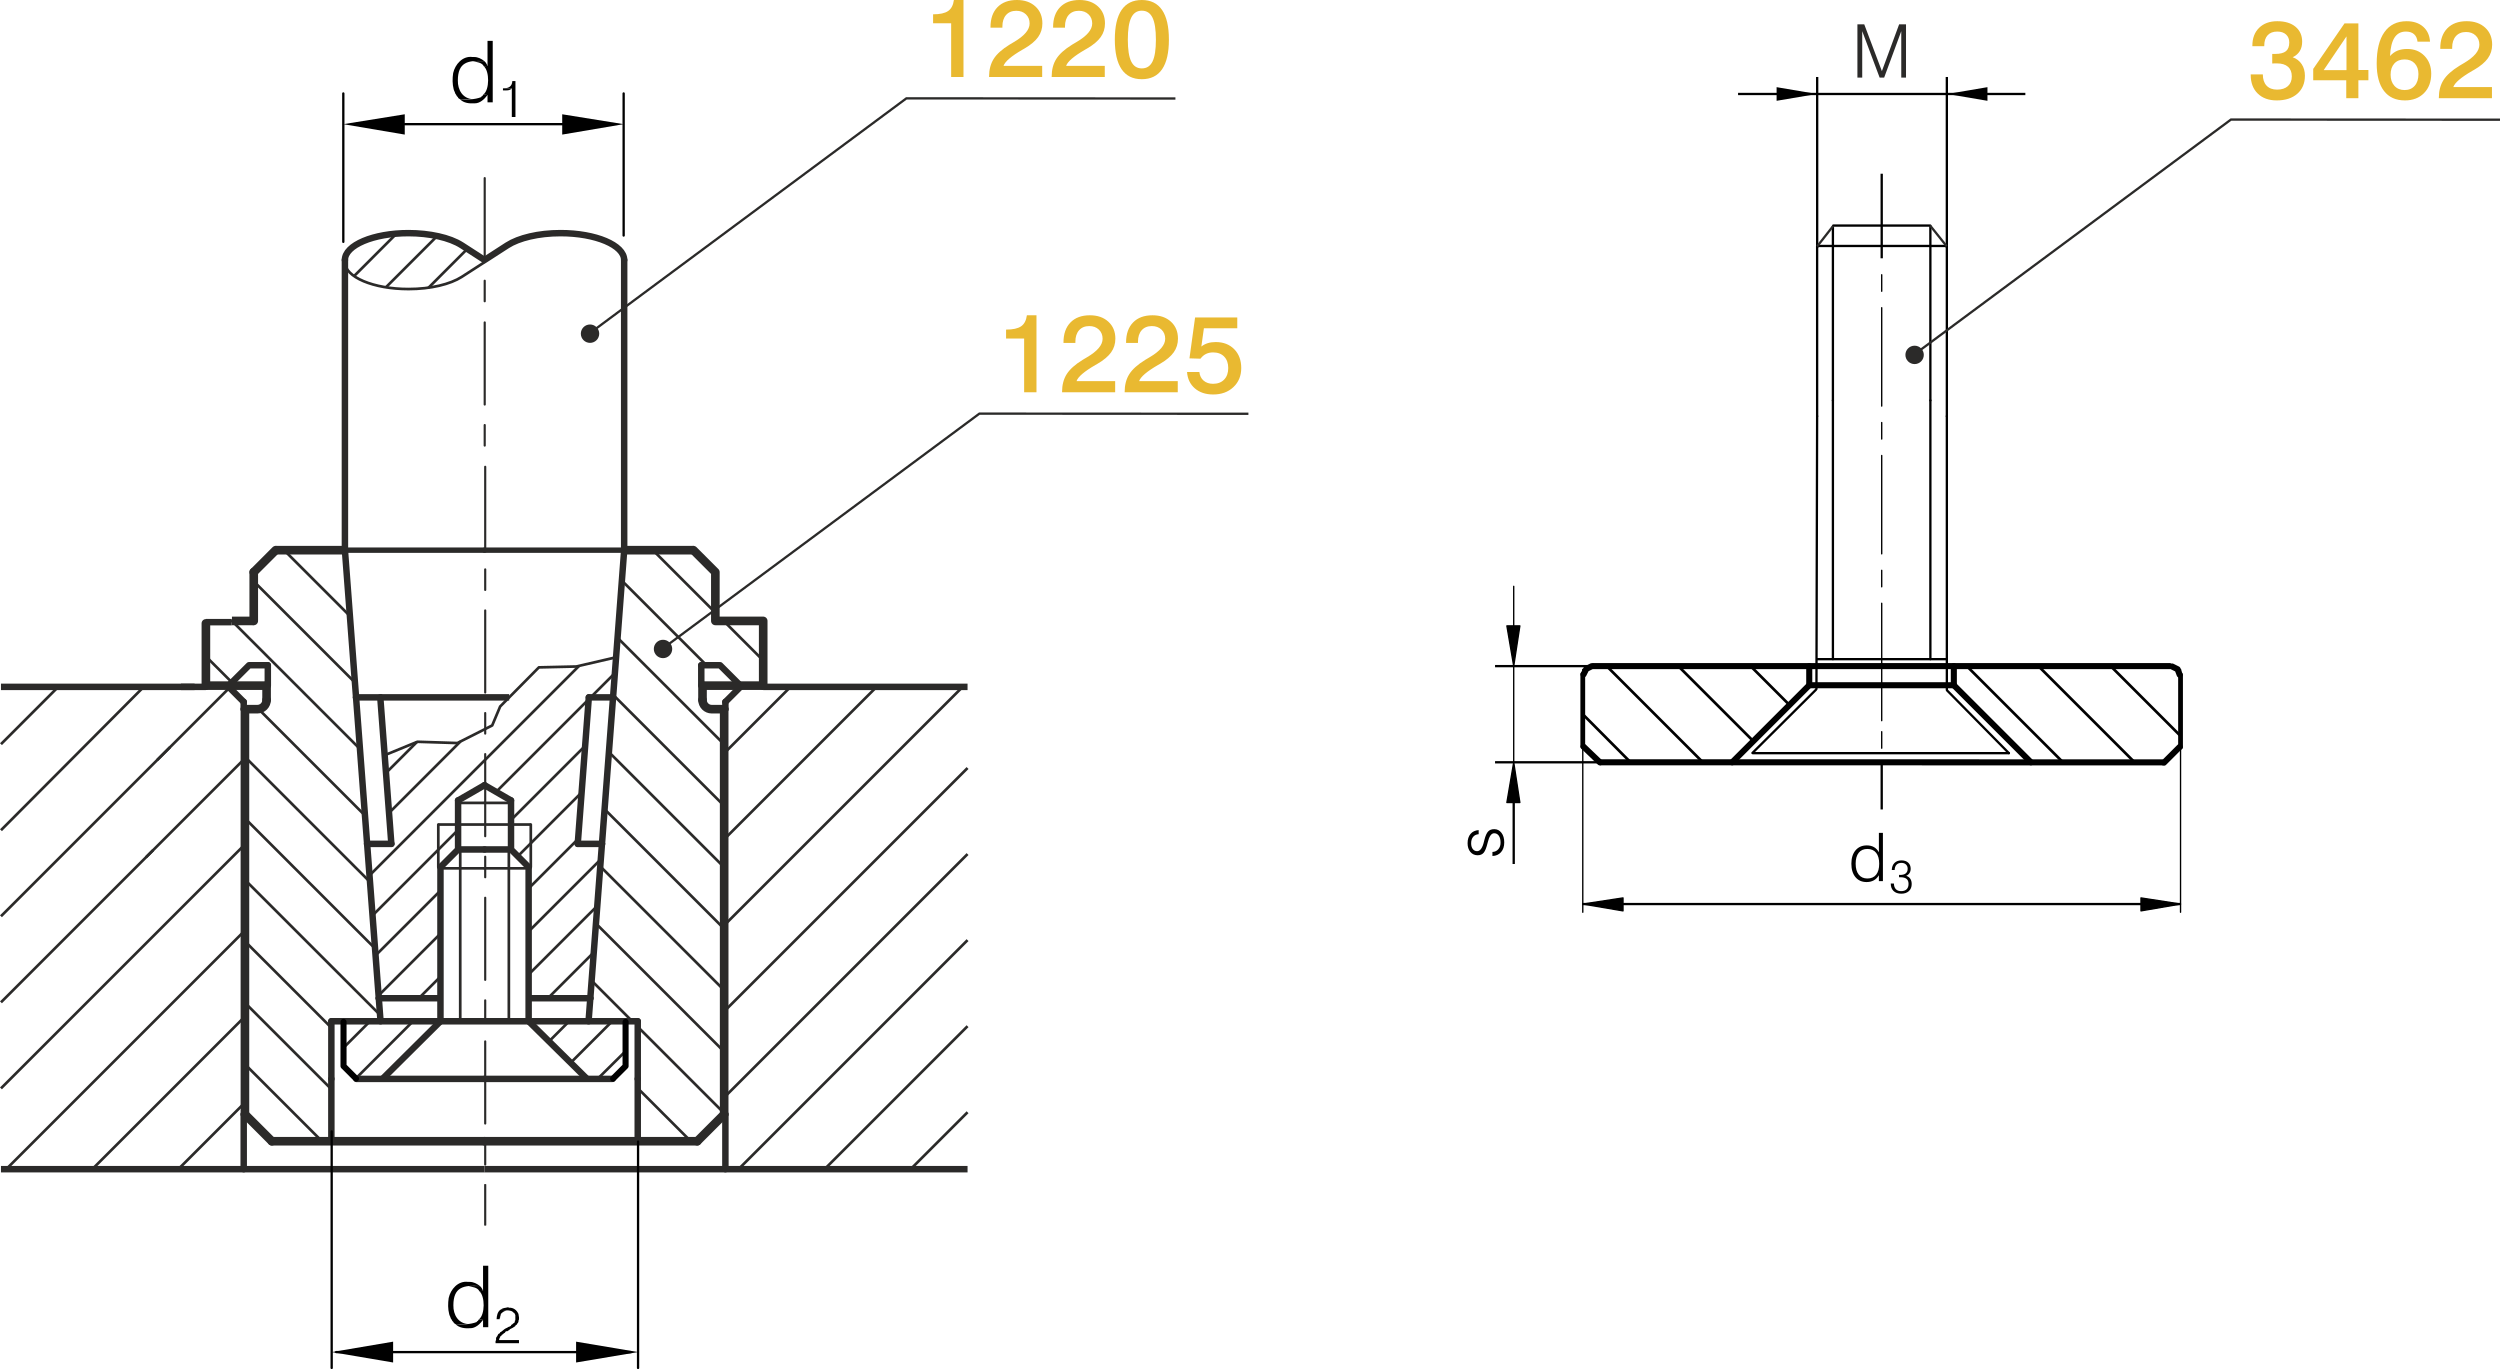 <?xml version="1.0" encoding="UTF-8"?>
<!DOCTYPE svg PUBLIC "-//W3C//DTD SVG 1.1//EN" "http://www.w3.org/Graphics/SVG/1.1/DTD/svg11.dtd">
<!-- Creator: CorelDRAW 2018 (64-Bit) -->
<svg xmlns="http://www.w3.org/2000/svg" xml:space="preserve" width="365.199mm" height="200mm" version="1.1" style="shape-rendering:geometricPrecision; text-rendering:geometricPrecision; image-rendering:optimizeQuality; fill-rule:evenodd; clip-rule:evenodd"
viewBox="0 0 23758.11 13011.06"
 xmlns:xlink="http://www.w3.org/1999/xlink">
 <defs>
  <style type="text/css">
   <![CDATA[
    .str2 {stroke:#2B2A29;stroke-width:81.99;stroke-miterlimit:22.926}
    .str4 {stroke:#2B2A29;stroke-width:61.52;stroke-miterlimit:22.926}
    .str6 {stroke:#2B2A29;stroke-width:25.66;stroke-miterlimit:22.926}
    .str7 {stroke:#2B2A29;stroke-width:22;stroke-miterlimit:22.926}
    .str12 {stroke:black;stroke-width:22;stroke-miterlimit:22.926}
    .str3 {stroke:#2B2A29;stroke-width:81.99;stroke-linecap:round;stroke-miterlimit:22.926}
    .str0 {stroke:#2B2A29;stroke-width:61.52;stroke-linecap:round;stroke-miterlimit:22.926}
    .str5 {stroke:#2B2A29;stroke-width:25.66;stroke-linecap:round;stroke-miterlimit:22.926}
    .str1 {stroke:#2B2A29;stroke-width:51.21;stroke-linecap:round;stroke-miterlimit:22.926}
    .str9 {stroke:black;stroke-width:57.74;stroke-linecap:round;stroke-linejoin:round;stroke-miterlimit:22.926}
    .str8 {stroke:black;stroke-width:21.94;stroke-linecap:round;stroke-linejoin:round;stroke-miterlimit:22.926}
    .str22 {stroke:black;stroke-width:22;stroke-linecap:round;stroke-linejoin:round;stroke-miterlimit:22.926}
    .str19 {stroke:black;stroke-width:45.35;stroke-linecap:round;stroke-linejoin:round;stroke-miterlimit:22.926}
    .str20 {stroke:black;stroke-width:45.35;stroke-linecap:round;stroke-linejoin:round;stroke-miterlimit:22.926}
    .str11 {stroke:black;stroke-width:25.92;stroke-linecap:round;stroke-linejoin:round;stroke-miterlimit:22.926}
    .str13 {stroke:black;stroke-width:12.96;stroke-linecap:round;stroke-linejoin:round;stroke-miterlimit:22.926}
    .str21 {stroke:black;stroke-width:12.96;stroke-linecap:round;stroke-linejoin:round;stroke-miterlimit:22.926}
    .str14 {stroke:black;stroke-width:12.96;stroke-linecap:round;stroke-linejoin:round;stroke-miterlimit:22.926}
    .str16 {stroke:black;stroke-width:12.96;stroke-linecap:round;stroke-linejoin:round;stroke-miterlimit:22.926}
    .str17 {stroke:black;stroke-width:12.96;stroke-linecap:round;stroke-linejoin:round;stroke-miterlimit:22.926}
    .str18 {stroke:black;stroke-width:12.96;stroke-linecap:round;stroke-linejoin:round;stroke-miterlimit:22.926}
    .str15 {stroke:black;stroke-width:12.96;stroke-linecap:round;stroke-linejoin:round;stroke-miterlimit:22.926}
    .str10 {stroke:black;stroke-width:57.74;stroke-linecap:round;stroke-linejoin:round;stroke-miterlimit:22.926}
    .fil2 {fill:none}
    .fil0 {fill:none;fill-rule:nonzero}
    .fil3 {fill:#2B2A29}
    .fil4 {fill:black}
    .fil6 {fill:#2B2A29;fill-rule:nonzero}
    .fil1 {fill:#E9B931;fill-rule:nonzero}
    .fil5 {fill:black;fill-rule:nonzero}
   ]]>
  </style>
 </defs>
 <g id="Layer_x0020_1">
  <line class="fil0 str0" x1="3277.85" y1="5228.58" x2="3277.85" y2= "2471" />
  <line class="fil0 str1" x1="4604.76" y1="5228.58" x2="5931.76" y2= "5228.58" />
  <line class="fil0 str2" x1="3277.85" y1="5228.58" x2="2619.79" y2= "5228.58" />
  <line class="fil0 str0" x1="3148.98" y1="10252.88" x2="3148.98" y2= "9705.39" />
  <line class="fil0 str0" x1="4604.76" y1="10252.88" x2="3386.97" y2= "10252.88" />
  <line class="fil0 str0" x1="3148.98" y1="10252.88" x2="3148.98" y2= "10845.35" />
  <line class="fil0 str3" x1="2583.44" y1="10845.35" x2="4604.76" y2= "10845.35" />
  <line class="fil0 str4" x1="9.09" y1="11111" x2="4604.76" y2= "11111" />
  <line class="fil0 str3" x1="2583.44" y1="10845.35" x2="2327.58" y2= "10589.63" />
  <line class="fil0 str2" x1="2172.93" y1="6515.74" x2="2533.47" y2= "6515.74" />
  <line class="fil0 str3" x1="2411.39" y1="5437.09" x2="2411.39" y2= "5900.78" />
  <line class="fil0 str3" x1="2411.39" y1="5437.09" x2="2619.79" y2= "5228.58" />
  <line class="fil0 str5" x1="4835.79" y1="8072.67" x2="4835.79" y2= "9705.39" />
  <line class="fil0 str5" x1="5023.78" y1="8251.92" x2="4604.76" y2= "8251.92" />
  <line class="fil0 str5" x1="5044.25" y1="8240.2" x2="5044.25" y2= "7835.72" />
  <path class="fil0 str0" d="M4856.26 8072.67l0 -465.76m0 465.76l-251.5 0m419.03 167.52l-167.52 -167.52"/>
  <line class="fil0 str5" x1="4856.26" y1="7630.2" x2="4604.76" y2= "7630.2" />
  <line class="fil0 str0" x1="4856.26" y1="7606.85" x2="4604.76" y2= "7461.61" />
  <line class="fil0 str0" x1="5595.73" y1="6627.23" x2="5826.01" y2= "6627.23" />
  <line class="fil0 str0" x1="5490.36" y1="8019.5" x2="5720.7" y2= "8019.5" />
  <line class="fil0 str0" x1="5595.73" y1="6627.23" x2="5490.36" y2= "8019.5" />
  <polyline class="fil0 str0" points="5931.76,5228.58 5826.01,6627.23 5720.7,8019.5 "/>
  <line class="fil0 str0" x1="5609.84" y1="9486.54" x2="5593.27" y2= "9705.39" />
  <line class="fil0 str0" x1="5720.7" y1="8019.5" x2="5609.84" y2= "9486.54" />
  <line class="fil0 str0" x1="4185.79" y1="9705.39" x2="3637.55" y2= "10249.85" />
  <line class="fil0 str0" x1="5931.64" y1="5228.58" x2="5931.64" y2= "2471.09" />
  <line class="fil0 str1" x1="4604.76" y1="5228.58" x2="3277.85" y2= "5228.58" />
  <line class="fil0 str2" x1="5931.64" y1="5228.58" x2="6589.75" y2= "5228.58" />
  <line class="fil0 str0" x1="6060.57" y1="10252.88" x2="6060.57" y2= "9705.39" />
  <line class="fil0 str0" x1="4604.76" y1="10252.88" x2="5821.36" y2= "10252.88" />
  <line class="fil0 str0" x1="6060.57" y1="10252.88" x2="6060.57" y2= "10845.35" />
  <line class="fil0 str3" x1="6626.19" y1="10845.35" x2="4604.76" y2= "10845.35" />
  <line class="fil0 str4" x1="9194.91" y1="11111" x2="4604.76" y2= "11111" />
  <path class="fil0 str3" d="M6798.16 5437.09l-208.4 -208.52m208.4 208.52l0 463.69m454.74 0l0 614.96m-454.74 -614.96l454.74 0m-626.71 4944.57l255.75 -255.72"/>
  <path class="fil0 str5" d="M4165.32 8240.2l0 -404.48m20.47 416.2l418.97 0m-231.06 -179.24l0 1632.72"/>
  <path class="fil0 str0" d="M4353.28 8072.67l0 -465.76m0 465.76l251.47 0m-418.97 167.52l167.5 -167.52"/>
  <line class="fil0 str5" x1="4353.28" y1="7630.2" x2="4604.76" y2= "7630.2" />
  <line class="fil0 str0" x1="4353.28" y1="7606.85" x2="4604.76" y2= "7461.61" />
  <line class="fil0 str0" x1="3613.96" y1="6627.23" x2="3383.62" y2= "6627.23" />
  <line class="fil0 str0" x1="3719.19" y1="8019.5" x2="3488.79" y2= "8019.5" />
  <line class="fil0 str0" x1="3613.96" y1="6627.23" x2="3719.19" y2= "8019.5" />
  <line class="fil0 str0" x1="3277.85" y1="5228.58" x2="3383.62" y2= "6627.23" />
  <line class="fil0 str0" x1="3383.62" y1="6627.23" x2="3488.79" y2= "8019.5" />
  <line class="fil0 str0" x1="3599.79" y1="9486.54" x2="3616.27" y2= "9705.39" />
  <line class="fil0 str0" x1="3488.79" y1="8019.5" x2="3599.79" y2= "9486.54" />
  <line class="fil0 str0" x1="5023.78" y1="9705.39" x2="5573.06" y2= "10247.51" />
  <path class="fil0 str5" d="M3966.56 7049.17l-311.06 127.8m691.05 -115.65l-380 -12.15m711 -155.34l-331.01 167.5m406.56 -347.26l-75.55 179.76m798.85 -559.88l378.41 -87.64m-733.9 95.93l355.49 -8.29m-723.3 380.11l367.81 -371.83"/>
  <path class="fil0 str0" d="M3599.79 9486.54l586 0m1424.05 0l-586.06 0m0 -1246.34l0 1246.34m0 0l0 218.85m-837.99 -1465.19l0 1246.34m0 0l0 218.85m837.99 0l-837.99 0"/>
  <line class="fil0 str6" x1="4165.32" y1="7835.72" x2="5044.25" y2= "7835.72" />
  <path class="fil0 str0" d="M3148.98 9705.39l1036.81 0m1874.78 0l-1036.78 0"/>
  <line class="fil0 str3" x1="1956.65" y1="5924.25" x2="1956.65" y2= "6515.74" />
  <path class="fil0 str0" d="M2172.93 6515.74l193.82 -193.62m0 0l178.38 0"/>
  <path class="fil0 str3" d="M2327.58 6739.41l118.3 0m0 0l0 0c48.3,0 87.59,-39.23 87.59,-87.64"/>
  <path class="fil0 str0" d="M7036.58 6515.74l-193.68 -193.62m0 0l-178.55 0m-4348.35 348.41l-154.76 -154.79"/>
  <path class="fil0 str3" d="M6881.93 6739.41l-118.22 0m-87.62 -87.64c0,48.41 39.2,87.64 87.62,87.64l0 0"/>
  <path class="fil0 str0" d="M4604.76 2471l216.63 -139.93m-216.63 139.93l-216.66 -139.93m0.12 0.12c-115.24,-74.51 -307.19,-115.16 -505.92,-115.65 -333.81,0 -604.56,114.41 -604.56,255.46m2653.91 0c0,-141.05 -270.56,-255.46 -604.36,-255.46 -210.88,0 -396.48,45.61 -506.01,115.65m2072.38 4339.34l154.65 -154.79"/>
  <path class="fil0 str5" d="M3277.73 2491.55c0,141.08 270.76,255.4 604.56,255.4 210.8,0 396.36,-45.64 505.92,-115.65m-0.12 0l216.66 -139.87"/>
  <line class="fil0 str0" x1="2316" y1="10589.63" x2="2316" y2= "11111" />
  <line class="fil0 str0" x1="6893.57" y1="10589.63" x2="6893.57" y2= "11111" />
  <line class="fil0 str3" x1="2327.58" y1="6739.41" x2="2327.58" y2= "10589.63" />
  <line class="fil0 str0" x1="2316" y1="6739.41" x2="2316" y2= "6670.53" />
  <line class="fil0 str3" x1="6881.93" y1="6739.41" x2="6881.93" y2= "10589.63" />
  <line class="fil0 str0" x1="6893.57" y1="6739.41" x2="6893.57" y2= "6670.53" />
  <line class="fil0 str3" x1="6676.1" y1="6515.74" x2="6676.1" y2= "6651.76" />
  <line class="fil0 str0" x1="6664.35" y1="6322.12" x2="6664.35" y2= "6515.74" />
  <line class="fil0 str3" x1="2533.47" y1="6515.74" x2="2533.47" y2= "6651.76" />
  <line class="fil0 str0" x1="2545.13" y1="6322.12" x2="2545.13" y2= "6515.74" />
  <line class="fil0 str3" x1="2172.93" y1="6515.74" x2="1956.65" y2= "6515.74" />
  <line class="fil0 str2" x1="7252.89" y1="6515.74" x2="6676.1" y2= "6515.74" />
  <path class="fil0 str4" d="M2202.46 5912.53l-245.82 0m7238.26 614.96l-1942.01 0"/>
  <line class="fil0 str2" x1="2411.39" y1="5900.92" x2="2204.25" y2= "5900.92" />
  <line class="fil0 str4" x1="1719.55" y1="6527.49" x2="1956.65" y2= "6527.49" />
  <line class="fil0 str4" x1="9.09" y1="6527.49" x2="1849.26" y2= "6527.49" />
  <line class="fil0 str4" x1="3613.96" y1="6627.23" x2="4838.94" y2= "6627.23" />
  <path class="fil0 str6" d="M5679.04 10252.88l268.33 -265.85m-526.68 115.3l396.94 -396.94m-601.33 192.5l192.44 -192.5m-2031.3 547.49l547.55 -547.49m-658.06 249.19l249.19 -249.19m1690.86 -218.85l435.74 -435.77m-618.94 210.05l652.37 -652.31m-652.37 243.45l685.8 -685.8m-685.8 276.88l470.04 -470.09m-1513.52 1513.6l205.49 -205.49m734.88 -1143.83l606.64 -606.61m-1929.57 1929.6l588.05 -588.05m670.47 -1079.42l704.48 -704.48m-1991.67 1991.7l616.72 -616.69m529.02 -938l1128.61 -1128.61m-2303.13 2303.19l812.99 -813.05m-841.83 432.83l1991.93 -1991.87m-1806.39 1397.55l678.73 -678.7m-707.51 298.59l294.37 -294.52"/>
  <path class="fil0 str5" d="M3059.37 10845.35l-731.7 -731.64m821.31 237.18l-821.31 -821.31m821.31 237.1l-821.31 -821.28m1284.1 699.95l-1284.1 -1284.07m1236.41 652.17l-1236.41 -1236.35m1188.55 604.42l-1188.55 -1188.55m-123.87 -708.06l-247.23 -247.2m1511.81 1511.84l-1010.86 -1010.83m4106.78 4106.63l-503.73 -503.64m-2639.91 -3224.06l-1214.84 -1214.87m3802.59 3802.62l-385.89 -385.89m1259.42 1259.39l-821.37 -821.37m-2687.69 -3271.81l-961.58 -961.55m4470.63 4470.55l-1218.34 -1218.37m-2338.49 -2922.56l-625.21 -625.21m4182.04 4182.01l-1177.32 -1177.34m1177.32 593.16l-1136.24 -1136.26m1136.24 552.14l-1095.16 -1095.18m1095.16 511l-1054.13 -1054.08m1054.13 469.95l-1013.11 -1013.08m845.39 261.23l-804.39 -804.31m888.34 304.19l-593.33 -593.42m1048.19 1048.19l-375.98 -375.98"/>
  <line class="fil0 str6" x1="3364.94" y1="2623.63" x2="3768.49" y2= "2220.1" />
  <line class="fil0 str6" x1="3667.25" y1="2730.24" x2="4154.55" y2= "2242.97" />
  <line class="fil0 str6" x1="4072.48" y1="2734.08" x2="4441.07" y2= "2365.31" />
  <line class="fil0 str6" x1="58.98" y1="11111" x2="2327.58" y2= "8842.39" />
  <line class="fil0 str6" x1="9.09" y1="10343.12" x2="2327.58" y2= "8024.61" />
  <line class="fil0 str6" x1="9.09" y1="9525.34" x2="1455.64" y2= "8078.62" />
  <line class="fil0 str6" x1="1386.58" y1="8147.67" x2="2327.58" y2= "7206.79" />
  <line class="fil0 str6" x1="9.09" y1="8707.49" x2="1616.03" y2= "7100.5" />
  <line class="fil0 str6" x1="1494.23" y1="7222.32" x2="2180.96" y2= "6535.48" />
  <line class="fil0 str6" x1="876.82" y1="11111" x2="2327.58" y2= "9660.21" />
  <line class="fil0 str6" x1="1694.61" y1="11111" x2="2327.58" y2= "10478" />
  <line class="fil0 str6" x1="6881.93" y1="9611.57" x2="9194.91" y2= "7298.65" />
  <line class="fil0 str6" x1="6881.93" y1="8793.75" x2="9148.2" y2= "6527.49" />
  <line class="fil0 str6" x1="6881.93" y1="7975.96" x2="8330.38" y2= "6527.49" />
  <line class="fil0 str6" x1="6881.93" y1="7158.15" x2="7512.59" y2= "6527.49" />
  <line class="fil0 str6" x1="6881.93" y1="10429.35" x2="9194.91" y2= "8116.44" />
  <line class="fil0 str6" x1="7018.16" y1="11111" x2="9194.91" y2= "8934.25" />
  <line class="fil0 str6" x1="7835.95" y1="11111" x2="9194.91" y2= "9752.04" />
  <line class="fil0 str6" x1="8653.77" y1="11111" x2="9194.91" y2= "10569.86" />
  <line class="fil0 str6" x1="9.09" y1="7889.67" x2="1365.68" y2= "6527.49" />
  <line class="fil0 str6" x1="9.09" y1="7071.89" x2="565.1" y2= "6515.74" />
  <g id="_2661394151696">
   <path class="fil1" d="M9065.2 0l91.05 0 0 731.73 -117.23 0 0 -510.86 -171.68 0 0 -84.79c65.07,0 112.7,-10.48 142.9,-31.41 30.17,-20.76 48.5,-55.83 54.97,-104.68z"/>
   <path id="1" class="fil1" d="M9536.91 626.01l367.09 0 0 105.72 -504.59 0 0 -3.15c0,-66.28 14.67,-122.84 44.14,-169.23 29.5,-46.59 79.73,-91.6 150.58,-135.22 9.41,-5.74 23.38,-14.15 41.89,-24.94 99.08,-57.94 148.64,-116.54 148.64,-175.87 0,-35.59 -11.69,-64.55 -35.25,-87.07 -23.56,-22.52 -54.1,-33.66 -91.43,-33.66 -40.99,0 -73.1,13.25 -96.65,39.58 -23.56,26.53 -35.25,62.99 -35.25,109.24l0 11.35 -113.05 0 0 -5.08c0,-80.77 22.14,-143.94 66.46,-189.46 44.31,-45.53 105.75,-68.22 184.44,-68.22 72.58,0 131.01,20.41 175.49,61.06 44.52,40.65 66.66,94.4 66.66,161.2 0,48.7 -13.42,91.98 -40.3,129.82 -26.88,37.85 -69.95,74.16 -129.27,108.86l-20.41 11.69c-105.92,61.43 -165.59,112.53 -179.19,153.38z"/>
   <path id="2" class="fil1" d="M10131.8 626.01l367.09 0 0 105.72 -504.59 0 0 -3.15c0,-66.28 14.67,-122.84 44.14,-169.23 29.5,-46.59 79.73,-91.6 150.58,-135.22 9.41,-5.74 23.38,-14.15 41.89,-24.94 99.08,-57.94 148.64,-116.54 148.64,-175.87 0,-35.59 -11.69,-64.55 -35.25,-87.07 -23.56,-22.52 -54.1,-33.66 -91.43,-33.66 -40.99,0 -73.1,13.25 -96.65,39.58 -23.56,26.53 -35.25,62.99 -35.25,109.24l0 11.35 -113.05 0 0 -5.08c0,-80.77 22.14,-143.94 66.46,-189.46 44.31,-45.53 105.75,-68.22 184.44,-68.22 72.58,0 131.01,20.41 175.49,61.06 44.52,40.65 66.66,94.4 66.66,161.2 0,48.7 -13.42,91.98 -40.3,129.82 -26.88,37.85 -69.95,74.16 -129.27,108.86l-20.41 11.69c-105.92,61.43 -165.59,112.53 -179.19,153.38z"/>
   <path id="3" class="fil1" d="M10850.92 101.53c-45.73,0 -79.22,22.17 -100.66,66.48 -21.48,44.31 -32.27,113.92 -32.27,209.01 0,94.4 10.8,163.48 32.27,207.28 21.45,43.79 54.94,65.79 100.66,65.79 46.39,0 80.25,-21.82 101.7,-65.44 21.48,-43.62 32.27,-112.88 32.27,-207.62 0,-95.09 -10.8,-164.69 -32.27,-209.01 -21.45,-44.31 -55.31,-66.48 -101.7,-66.48zm-0.17 -101.53c85.13,0 149.51,31.76 192.78,95.09 43.27,63.34 64.9,157.36 64.9,281.93 0,124.05 -21.62,217.76 -64.72,280.92 -43.1,63.14 -107.48,94.72 -192.96,94.72 -84.96,0 -148.82,-31.58 -191.92,-94.72 -42.93,-63.16 -64.38,-157.22 -64.38,-281.96 0,-124.57 21.45,-218.45 64.38,-281.41 43.1,-62.99 106.96,-94.57 191.92,-94.57z"/>
   <polyline class="fil2 str7" points="5623.18,3153.13 8613.64,934.59 11170.32,936.09 "/>
   <circle class="fil3" cx="5607.19" cy="3171.03" r="87.42"/>
  </g>
  <g id="_2661394154192">
   <path class="fil1" d="M9758.82 2996.23l91.05 0 0 731.73 -117.23 0 0 -510.86 -171.68 0 0 -84.79c65.07,0 112.7,-10.48 142.9,-31.41 30.17,-20.76 48.5,-55.83 54.97,-104.68z"/>
   <path id="1" class="fil1" d="M10230.53 3622.25l367.09 0 0 105.72 -504.59 0 0 -3.15c0,-66.28 14.67,-122.84 44.14,-169.23 29.5,-46.59 79.73,-91.6 150.58,-135.22 9.41,-5.74 23.38,-14.15 41.89,-24.94 99.08,-57.94 148.64,-116.54 148.64,-175.87 0,-35.59 -11.69,-64.55 -35.25,-87.07 -23.56,-22.52 -54.1,-33.66 -91.43,-33.66 -40.99,0 -73.1,13.25 -96.65,39.58 -23.56,26.53 -35.25,62.99 -35.25,109.24l0 11.35 -113.05 0 0 -5.08c0,-80.77 22.14,-143.94 66.46,-189.46 44.31,-45.53 105.75,-68.22 184.44,-68.22 72.58,0 131.01,20.41 175.49,61.06 44.52,40.65 66.66,94.4 66.66,161.2 0,48.7 -13.42,91.98 -40.3,129.82 -26.88,37.85 -69.95,74.16 -129.27,108.86l-20.41 11.69c-105.92,61.43 -165.59,112.53 -179.19,153.38z"/>
   <path id="2" class="fil1" d="M10825.43 3622.25l367.09 0 0 105.72 -504.59 0 0 -3.15c0,-66.28 14.67,-122.84 44.14,-169.23 29.5,-46.59 79.73,-91.6 150.58,-135.22 9.41,-5.74 23.38,-14.15 41.89,-24.94 99.08,-57.94 148.64,-116.54 148.64,-175.87 0,-35.59 -11.69,-64.55 -35.25,-87.07 -23.56,-22.52 -54.1,-33.66 -91.43,-33.66 -40.99,0 -73.1,13.25 -96.65,39.58 -23.56,26.53 -35.25,62.99 -35.25,109.24l0 11.35 -113.05 0 0 -5.08c0,-80.77 22.14,-143.94 66.46,-189.46 44.31,-45.53 105.75,-68.22 184.44,-68.22 72.58,0 131.01,20.41 175.49,61.06 44.52,40.65 66.66,94.4 66.66,161.2 0,48.7 -13.42,91.98 -40.3,129.82 -26.88,37.85 -69.95,74.16 -129.27,108.86l-20.41 11.69c-105.92,61.43 -165.59,112.53 -179.19,153.38z"/>
   <path id="3" class="fil1" d="M11357.16 3017.16l400.93 0 0 102.6 -317.18 0 -24.25 173.59c17.61,-14.12 37.85,-24.94 60.54,-32.1 22.52,-7.16 47.81,-10.62 75.9,-10.62 72.58,0 131.03,22.49 175.69,67.67 44.66,45.21 67,104.88 67,179.19 0,73.99 -24.77,134.35 -74.34,181.12 -49.54,46.91 -113.74,70.29 -192.44,70.29 -71.19,0 -129.1,-19.37 -173.96,-57.91 -44.83,-38.74 -69.6,-90.56 -74.31,-155.63l117.23 0c3.49,34.35 16.74,61.75 40.13,81.81 23.38,20.06 53.41,30.2 89.87,30.2 44.31,0 79.56,-13.45 105.37,-40.13 26.01,-26.88 38.91,-63.34 38.91,-109.76 0,-45.7 -12.9,-81.99 -38.57,-108.52 -25.81,-26.7 -60.88,-39.95 -105.54,-39.95 -25.32,0 -47.81,4.88 -67.87,14.84 -19.89,9.93 -37.18,24.94 -51.82,44.83l-104.68 -3.15 53.38 -388.37z"/>
   <polyline class="fil2 str7" points="6316.8,6149.37 9307.26,3930.82 11863.94,3932.32 "/>
   <circle class="fil3" cx="6300.81" cy="6167.26" r="87.42"/>
  </g>
  <line class="fil2 str8" x1="3195.28" y1="12849.14" x2="5996.22" y2= "12849.14" />
  <line class="fil2 str8" x1="6063.63" y1="10848.49" x2="6063.63" y2= "13000.09" />
  <line class="fil2 str8" x1="3152.04" y1="10752.07" x2="3152.04" y2= "13000.09" />
  <polygon class="fil4" points="3735.93,12750.18 3735.93,12948.13 3151.98,12849.14 "/>
  <polygon class="fil4" points="5474.77,12750.18 5474.77,12948.13 6063.68,12849.14 "/>
  <path class="fil4" d="M4550.97 12538.37l-9.93 14.84 -9.87 4.94 0 4.97c-61.55,24.65 -140.53,26.07 -202.89,19.8 35.45,37.5 89.9,42.38 138.54,39.58 51.88,1.3 95.01,-40.33 123.73,-79.19l-39.58 -4.94z"/>
  <path class="fil4" d="M4560.85 12221.65l-108.86 0c35.57,9.87 85.39,10.8 103.93,49.48l34.64 -4.97 -9.9 -19.77 -9.9 -14.87 -9.9 -9.87z"/>
  <path class="fil4" d="M4447.05 12182.07c-93.71,-12.21 -165.04,70.32 -183.11,153.38 -7.42,50.98 -8,103.35 4.97,153.41l4.94 14.87 4.94 9.87 4.97 14.84 9.9 14.87 4.94 9.9 9.9 9.9 4.97 9.87 14.84 9.93 123.7 0c-97.84,-5.14 -145.24,-88.51 -143.51,-178.15 0.49,-173.3 95.18,-194.08 252.37,-183.11 -27.28,-22.69 -62.24,-40.18 -98.96,-39.58l-14.84 0z"/>
  <path class="fil4" d="M4640.03 12028.64l-49.48 0 0 237.53 -34.64 4.97c54.01,44.95 55.25,223.76 -4.94,267.24l39.58 4.94 0 69.28 49.48 0 0 -583.95z"/>
  <path class="fil4" d="M4753.86 12447.81c-27.14,21.71 -32.91,56.58 -34.64,89.09l29.68 0 0 -9.9 4.97 -9.9 0 -9.9 4.97 -9.9 0 -9.9 9.87 -9.87c17.18,-15.85 36.61,-23.27 59.38,-24.74l-74.22 -4.97z"/>
  <path class="fil4" d="M4828.08 12423.07c-33.14,9.64 -42.96,2.05 -74.22,24.74 22.52,0.58 85.28,0.92 113.8,14.84l9.93 9.9 9.87 4.97 9.9 19.77 0 49.48 -4.94 4.97 0 9.87 -4.97 9.93 -9.87 4.94 -4.97 4.94 -4.97 4.97 -9.87 4.94c0.26,17.15 -26.56,14.61 -34.67,24.77 -35.68,15.24 -29.76,18.53 -59.38,39.58l-9.87 4.94 -4.97 9.9 -9.87 4.97 -4.97 4.91 -9.9 19.8 -4.94 4.97 -4.94 9.9 0 19.8 -4.97 9.87 0 19.8 222.69 0 0 -29.68 -188.05 0 0 -9.93 4.94 -9.87 4.97 -9.9 0 -4.97 9.87 -4.94 4.97 -9.9 9.9 -4.97 4.94 -4.91 4.97 -4.97 9.9 -4.97 4.94 -9.87 9.9 -4.97 9.87 0 4.97 -4.94 9.9 -4.97 9.9 -9.87 29.71 -14.84 4.91 -4.97 9.93 -4.97 4.94 -4.94 4.94 -9.9 4.97 0 4.94 -4.94 4.97 -9.9 4.94 -4.94 4.94 -9.93 0 -9.87c11.81,-19.89 2.08,-44.11 0,-64.35 -14.52,-35.71 -48.33,-62.76 -89.06,-59.38l-9.9 -4.94z"/>
  <g id="_2661394161072">
   <polyline class="fil0 str9" points="3383.3,10250.08 3264.54,10131.31 3264.54,9711.36 "/>
   <polyline class="fil0 str9" points="5826.21,10250.08 5944.98,10131.31 5944.98,9711.36 "/>
  </g>
  <g id="_2661394162544">
   <line class="fil0 str8" x1="3846.5" y1="1180.03" x2="5598.32" y2= "1180.03" />
   <line class="fil0 str8" x1="5926.67" y1="2238.41" x2="5926.67" y2= "888.05" />
   <line class="fil0 str8" x1="3262.54" y1="2298.42" x2="3262.54" y2= "888.05" />
   <polygon class="fil4" points="3846.5,1086 3846.5,1278.99 3262.54,1180.03 "/>
   <polygon class="fil4" points="5342.81,1086 5342.81,1278.99 5926.73,1180.03 "/>
  </g>
  <g id="_2661394164976">
   <path class="fil4" d="M4593.41 897.95l-9.9 14.84 -9.9 4.97 0 4.94c-61.52,24.65 -140.53,26.07 -202.89,19.8 35.48,37.53 89.98,42.32 138.57,39.58 51.88,1.33 94.92,-40.33 123.7,-79.16l-39.58 -4.97z"/>
   <path class="fil4" d="M4603.31 581.24l-108.86 0c35.54,9.9 85.36,10.8 103.93,49.48l34.61 -4.94 -9.9 -19.8 -9.87 -14.84 -9.9 -9.9z"/>
   <path class="fil4" d="M4489.48 541.66c-93.71,-12.21 -165.04,70.35 -183.11,153.41 -7.39,50.95 -8,103.35 4.97,153.38l4.97 14.87 4.94 9.9 4.94 14.84 9.9 14.87 4.94 9.87 9.9 9.9 4.97 9.9 14.84 9.9 123.73 0c-97.84,-5.14 -145.27,-88.51 -143.53,-178.15 0.49,-173.3 95.18,-194.08 252.4,-183.11 -27.31,-22.69 -62.27,-40.18 -98.99,-39.58l-14.84 0z"/>
   <path class="fil4" d="M4682.5 388.22l-49.51 0 0 237.56 -34.61 4.94c53.98,44.98 55.23,223.76 -4.97,267.24l39.58 4.97 0 69.26 49.51 0 0 -583.95z"/>
   <path class="fil4" d="M4779.7 839.47l0 19.8c29.19,-0.49 63.6,5.43 84.15,-19.8l-84.15 0z"/>
   <path class="fil4" d="M4898.46 770.18l-29.71 0c-2.63,55.51 -39.32,69.92 -89.06,69.28l84.15 0 0 272.17 34.61 0 0 -341.46z"/>
  </g>
  <g id="_2661394167824">
   <g>
    <path class="fil5" d="M20623.25 6301.45c9.7,0 17.61,12.93 17.61,28.87 0,15.94 -7.91,28.87 -17.61,28.87l0 -57.74zm-2742.51 0l2742.51 0 0 57.74 -2742.51 0 0 -57.74zm0 57.74c-9.7,0 -17.61,-12.93 -17.61,-28.87 0,-15.94 7.91,-28.87 17.61,-28.87l0 57.74z"/>
   </g>
   <g>
    <path class="fil5" d="M15208.3 7273.07c-9.64,0 -17.49,-12.93 -17.49,-28.87 0,-15.94 7.85,-28.87 17.49,-28.87l0 57.74zm5343.16 0.72l-5343.16 -0.72 0 -57.74 5343.16 0.72 0 57.74zm0 -57.74c9.64,0 17.49,12.93 17.49,28.87 0,15.94 -7.85,28.87 -17.49,28.87l0 -57.74z"/>
   </g>
   <g>
    <path class="fil5" d="M17880.75 6301.45c9.7,0 17.61,12.93 17.61,28.87 0,15.94 -7.91,28.87 -17.61,28.87l0 -57.74zm-2742.54 0l2742.54 0 0 57.74 -2742.54 0 0 -57.74zm0 57.74c-9.7,0 -17.61,-12.93 -17.61,-28.87 0,-15.94 7.91,-28.87 17.61,-28.87l0 57.74z"/>
   </g>
   <line class="fil0 str10" x1="19300.15" y1="7244.2" x2="18567.76" y2= "6511.81" />
   <line class="fil0 str10" x1="16461.34" y1="7244.2" x2="17193.73" y2= "6511.81" />
   <polyline class="fil0 str10" points="17193.73,6330.31 17193.73,6511.81 18567.76,6511.81 "/>
   <line class="fil0 str10" x1="18567.76" y1="6330.31" x2="18567.76" y2= "6511.81" />
   <line class="fil0 str11" x1="20058.47" y1="6330.31" x2="20714.88" y2= "6986.73" />
   <line class="fil0 str11" x1="19371.46" y1="6330.31" x2="20285.35" y2= "7244.2" />
   <line class="fil0 str11" x1="18690.91" y1="6330.31" x2="19604.8" y2= "7244.2" />
   <line class="fil0 str11" x1="16636.34" y1="6330.31" x2="17005.77" y2= "6699.77" />
   <line class="fil0 str11" x1="15949.33" y1="6330.31" x2="16662.26" y2= "7043.28" />
   <line class="fil0 str11" x1="15268.78" y1="6330.31" x2="16182.64" y2= "7244.2" />
   <line class="fil0 str11" x1="15038.21" y1="6784.33" x2="15495.6" y2= "7244.2" />
   <g>
    <line class="fil0 str12" x1="20720.89" y1="8591.44" x2="15039.82" y2= "8591.44" />
   </g>
   <line class="fil0 str13" x1="15041.53" y1="6361.87" x2="15041.53" y2= "8669.21" />
   <line class="fil0 str13" x1="20722.21" y1="6361.87" x2="20722.21" y2= "8669.21" />
   <g>
    <line class="fil0 str12" x1="14385.17" y1="8210.84" x2="14385.17" y2= "7626.6" />
   </g>
   <line class="fil0 str14" x1="14385.17" y1="5947.95" x2="14385.17" y2= "5572" />
   <g>
    <line class="fil0 str12" x1="15313.87" y1="6330.31" x2="14207.78" y2= "6330.31" />
   </g>
   <g>
    <line class="fil0 str12" x1="15357.38" y1="7244.2" x2="14207.78" y2= "7244.2" />
   </g>
   <polygon class="fil5" points="14385.17,7244.2 14443.52,7626.6 14320.36,7626.6 "/>
   <polygon class="fil0 str15" points="14385.17,7244.2 14443.52,7626.6 14320.36,7626.6 "/>
   <polygon class="fil5" points="14385.17,6330.31 14443.52,5947.95 14320.36,5947.95 "/>
   <polygon class="fil0 str15" points="14385.17,6330.31 14443.52,5947.95 14320.36,5947.95 "/>
   <line class="fil0 str14" x1="14385.17" y1="7244.2" x2="14385.17" y2= "6330.31" />
   <g>
    <line class="fil0 str12" x1="17269.02" y1="2355.9" x2="17269.02" y2= "731.59" />
   </g>
   <g>
    <line class="fil0 str12" x1="18501.33" y1="2355.9" x2="18501.33" y2= "731.59" />
   </g>
   <path class="fil5" d="M14183.01 8134.71l0 -38.25c22.98,-1.07 41.48,-9.67 55.83,-26.07 14.26,-16.25 21.39,-37.18 21.39,-62.82 0,-27.51 -5.43,-49.34 -16.4,-65.24 -10.94,-15.85 -25.72,-23.85 -44.46,-23.85 -26.79,0 -47.32,29.47 -61.46,88.34l-0.32 1.59c-11.4,47.32 -23.93,79.1 -37.67,95.15 -13.6,16.05 -32.74,24.13 -57.22,24.13 -28.41,0 -51.47,-10.54 -69.23,-31.55 -17.78,-21.16 -26.59,-48.59 -26.59,-82.42 0,-37.18 9.24,-66.72 27.86,-88.74 18.62,-22 44.34,-34.21 77.43,-36.46l0 38.91c-22.43,1.7 -39.98,10.1 -52.54,25.2 -12.64,15.18 -18.94,35.71 -18.94,61.75 0,22.63 5.23,40.59 15.53,54.1 10.42,13.51 24.13,20.32 41.17,20.32 29.24,-0.12 50.95,-30.23 65.1,-90.36 2.02,-7.88 3.49,-13.83 4.47,-17.75 9.56,-37.73 21.25,-64.12 34.99,-78.87 13.83,-14.78 33.29,-22.23 58.37,-22.23 27.97,0 50.84,11.58 68.5,34.76 17.67,23.18 26.47,53.58 26.47,91.4 0,38.4 -10.19,69.23 -30.51,92.52 -20.41,23.24 -47.66,35.36 -81.78,36.43z"/>
   <line class="fil0 str16" x1="17880.75" y1="7250.7" x2="17880.75" y2= "7244.2" />
   <g>
    <line class="fil0 str12" x1="19247.38" y1="893.16" x2="16517.29" y2= "893.16" />
   </g>
   <polygon class="fil5" points="17265.87,893.16 16883.48,828.32 16883.48,957.97 "/>
   <polygon class="fil5" points="18504.91,893.16 18887.3,828.32 18887.3,957.97 "/>
   <g>
    <polygon class="fil5" points="15041.47,8591.44 15423.86,8533.12 15423.86,8656.28 "/>
    <polygon class="fil0 str17" points="15041.47,8591.44 15423.86,8533.12 15423.86,8656.28 "/>
   </g>
   <g>
    <polygon class="fil5" points="20722.27,8591.44 20346.35,8533.12 20346.35,8656.28 "/>
    <polygon class="fil0 str18" points="20722.27,8591.44 20346.35,8533.12 20346.35,8656.28 "/>
   </g>
   <line class="fil0 str19" x1="20722.21" y1="7100.24" x2="20722.21" y2= "6413.22" />
   <polyline class="fil0 str10" points="20713.67,6411.81 20694.21,6359.96 20642.36,6334.01 "/>
   <line class="fil0 str10" x1="20713.67" y1="7098.82" x2="20564.59" y2= "7247.9" />
   <polyline class="fil0 str10" points="15126.57,6331.09 15074.7,6357.05 15048.77,6408.89 "/>
   <line class="fil0 str10" x1="15204.35" y1="7244.98" x2="15048.77" y2= "7095.91" />
   <line class="fil0 str20" x1="15041.53" y1="6407.08" x2="15041.53" y2= "7094.09" />
   <line class="fil0 str21" x1="15207.58" y1="7249.66" x2="15207.58" y2= "7243.16" />
   <line class="fil0 str22" x1="18501.36" y1="3955.07" x2="18501.36" y2= "2338.9" />
   <line class="fil0 str22" x1="18344.81" y1="3805.04" x2="18344.81" y2= "2153.24" />
   <line class="fil0 str22" x1="17268.59" y1="3955.07" x2="17268.59" y2= "2338.9" />
   <line class="fil0 str22" x1="17421.85" y1="2143.66" x2="18343.28" y2= "2143.66" />
   <line class="fil0 str22" x1="17268.59" y1="2337.45" x2="18501.33" y2= "2337.45" />
   <line class="fil0 str22" x1="17268.59" y1="6264.09" x2="18501.33" y2= "6264.09" />
   <line class="fil0 str22" x1="17418.59" y1="3805.04" x2="17418.59" y2= "2153.24" />
   <path class="fil0 str22" d="M17268.59 3955.07l-6.47 2592.82m1239.24 -2592.82l0 2599.84"/>
   <path class="fil0 str22" d="M17418.59 3805.04l0 2459.05m926.22 -2459.05l0 2459.05"/>
   <line class="fil2 str22" x1="18503.15" y1="6560.97" x2="19090.8" y2= "7157.37" />
   <line class="fil2 str22" x1="17256" y1="6556.21" x2="16654.79" y2= "7154.71" />
   <line class="fil2 str22" x1="16657.41" y1="7157.68" x2="19090.83" y2= "7157.37" />
   <g>
    <path class="fil5" d="M17634.81 8208.3c0,44.46 9.79,79.04 29.45,103.49 19.57,24.57 46.88,36.81 81.96,36.81 36.14,0 63.89,-12.12 83.34,-36.26 19.34,-24.28 29.01,-58.95 29.01,-104.04 0,-44.78 -9.67,-79.45 -29.21,-103.9 -19.49,-24.37 -47.2,-36.61 -83.14,-36.61 -35.74,0 -63.14,12.12 -82.51,36.29 -19.2,24.25 -28.9,59.01 -28.9,104.22zm258.95 -293.65l0 458.84 -38.28 0 0 -56.06c-12.64,21.59 -28.81,37.76 -48.35,48.73 -19.66,10.85 -42.44,16.25 -68.33,16.25 -44.66,0 -79.94,-15.5 -105.89,-46.68 -25.92,-31.15 -38.91,-73.59 -38.91,-127.43 0,-53.7 13.19,-96.25 39.67,-127.43 26.44,-31.26 62.38,-46.88 107.56,-46.88 25.92,0 48.59,5.51 67.7,16.48 19.26,10.94 34.79,27.34 46.56,49.13l0 -184.96 38.28 0z"/>
    <path class="fil5" d="M17968.39 8396.09l29.94 0.23c0.29,23.04 6.38,40.88 18.24,53.49 11.89,12.62 28.55,18.94 49.88,18.94 22.98,0 40.5,-5.95 52.66,-17.75 12.18,-11.81 18.27,-28.78 18.27,-50.87 0,-21.51 -6.29,-37.5 -19,-47.86 -12.67,-10.42 -32.19,-15.62 -58.37,-15.62 -3.72,0 -6.52,0 -8.29,0.06 -1.85,0.09 -3.46,0.23 -4.85,0.38l-0.2 -23.12c1.44,0 3.29,0.14 5.72,0.38 2.34,0.23 4.1,0.29 5.28,0.29 23.61,0 41.43,-4.91 53.38,-14.81 11.95,-9.93 17.99,-24.51 17.99,-43.82 0,-16.74 -5.37,-30.25 -16.17,-40.5 -10.68,-10.22 -25,-15.36 -42.75,-15.36 -20.24,0 -35.94,5.8 -47.03,17.47 -11.11,11.61 -16.97,28.41 -17.73,50.35l-27.31 0c1.04,-28.84 9.7,-51.3 26.07,-67.38 16.34,-16.14 38.51,-24.22 66.43,-24.22 26.65,0 47.84,7.22 63.54,21.59 15.7,14.38 23.56,33.75 23.56,58.11 0,15.42 -3.58,28.87 -10.8,40.16 -7.1,11.32 -17.75,20.32 -31.84,27.08 16.95,5.14 29.94,14.32 38.89,27.6 8.95,13.28 13.42,29.94 13.42,50.06 0,28.26 -8.86,50.64 -26.7,67.23 -17.75,16.51 -41.8,24.8 -72.26,24.8 -31.09,0 -55.49,-8.52 -73.27,-25.55 -17.81,-17 -26.7,-40.5 -26.7,-70.44l0 -0.89z"/>
   </g>
   <path class="fil1" d="M21787.84 543.68c37.01,13.63 65.79,35.77 86.03,66.66 20.24,30.89 30.34,67.35 30.34,109.24 0,71.85 -24.08,128.93 -72.23,171.31 -48.33,42.23 -113.4,63.34 -195.58,63.34 -75.9,0 -136.09,-21.8 -180.57,-65.24 -44.49,-43.45 -66.63,-102.43 -66.63,-176.73l0 -5.08 115.13 0c0,45.73 11.86,81.32 35.42,106.61 23.73,25.29 57.07,37.88 99.97,37.88 43.97,0 78.18,-11.17 102.95,-33.34 24.6,-22.14 36.98,-53.03 36.98,-92.47 0,-39.61 -12.04,-70.12 -36.29,-91.43 -24.25,-21.28 -58.81,-31.93 -103.81,-31.93 -12.9,0 -22.66,0 -29.13,0.17 -6.47,0.17 -12.04,0.52 -16.74,0.87l0 -91.05 10.1 0 17.99 0c46.94,0 80.95,-8.75 102.05,-26.01 21.13,-17.44 31.76,-45.01 31.76,-82.88 0,-31.93 -10.28,-57.22 -30.69,-75.72 -20.44,-18.65 -48.15,-27.92 -83.23,-27.92 -39.61,0 -69.98,11.52 -91.43,34.73 -21.48,23.21 -32.27,56 -32.27,98.41l0 6.09 -113.08 0 0 -5.05c0,-71.19 21.48,-127.89 64.23,-169.75 42.73,-41.89 100.14,-62.82 172.37,-62.82 73.27,0 131.01,17.44 173.24,52.51 42.23,35.08 63.34,82.54 63.34,142.03 0,35.05 -7.51,64.9 -22.69,89.67 -15.18,24.6 -37.67,43.97 -67.52,57.91z"/>
   <path id="1" class="fil1" d="M22299.16 346.02l-216.51 320.32 216.51 0 0 -320.32zm-18.82 -123.53l131.9 0 0 442.81 95.27 0 0 97.34 -95.27 0 0 170.64 -115.16 0 0 -170.64 -314.06 0 0 -107.82 297.32 -432.33z"/>
   <path id="2" class="fil1" d="M22851.32 564.81c-41.2,0 -73.64,12.9 -97.2,38.54 -23.73,25.84 -35.59,61.26 -35.59,106.26 0,44.31 12.04,79.73 36.32,106.26 24.08,26.67 56.35,39.95 96.48,39.95 40.47,0 72.58,-13.45 96.31,-40.5 23.56,-26.85 35.42,-64.03 35.42,-111.46 0,-42.58 -11.86,-76.44 -35.77,-101.56 -23.73,-24.94 -55.83,-37.5 -95.96,-37.5zm241.8 -168.53l-118.82 0c-3.29,-31.41 -14.46,-55.31 -33.31,-71.71 -19.02,-16.4 -44.66,-24.62 -77.45,-24.62 -46.94,0 -82.88,19.02 -107.65,57.25 -24.94,38.19 -39.26,96.65 -42.93,175.35 21.45,-23.56 45.18,-40.65 71.36,-51.3 25.98,-10.65 57.04,-15.88 93.16,-15.88 66.14,0 120.55,21.97 163.14,65.94 42.58,43.97 63.86,100.52 63.86,169.26 0,76.76 -22.86,138.16 -68.56,184.41 -45.73,46.22 -106.26,69.26 -181.64,69.26 -86.52,0 -152.83,-29.99 -198.88,-90.19 -46.07,-60.19 -69.11,-146.91 -69.11,-260.31 0,-129.82 24.42,-229.27 73.47,-298.36 48.85,-69.26 119.34,-103.81 211.46,-103.81 64.72,0 117.06,17.44 156.84,52.34 39.61,34.9 61.4,82.36 65.07,142.38z"/>
   <path id="3" class="fil1" d="M23314.49 827.57l367.09 0 0 105.72 -504.59 0 0 -3.15c0,-66.28 14.67,-122.84 44.14,-169.23 29.5,-46.59 79.73,-91.6 150.58,-135.22 9.41,-5.74 23.38,-14.15 41.89,-24.94 99.08,-57.94 148.64,-116.54 148.64,-175.87 0,-35.59 -11.69,-64.55 -35.25,-87.07 -23.56,-22.52 -54.1,-33.66 -91.43,-33.66 -40.99,0 -73.1,13.25 -96.65,39.58 -23.56,26.53 -35.25,62.99 -35.25,109.24l0 11.35 -113.05 0 0 -5.08c0,-80.77 22.14,-143.94 66.46,-189.46 44.31,-45.53 105.75,-68.22 184.44,-68.22 72.58,0 131.01,20.41 175.49,61.06 44.52,40.65 66.66,94.4 66.66,161.2 0,48.7 -13.42,91.98 -40.3,129.82 -26.88,37.85 -69.95,74.16 -129.27,108.86l-20.41 11.69c-105.92,61.43 -165.59,112.53 -179.19,153.38z"/>
   <polyline class="fil2 str7" points="18210.97,3354.69 21201.43,1136.15 23758.11,1137.65 "/>
   <circle class="fil3" cx="18194.98" cy="3372.59" r="87.42"/>
   <g>
    <line class="fil0 str12" x1="17882.33" y1="2454.57" x2="17882.33" y2= "1650.96" />
   </g>
   <line class="fil2 str13" x1="17882.33" y1="2767.74" x2="17882.33" y2= "2611.18" />
   <line class="fil2 str13" x1="17882.33" y1="3858.94" x2="17882.33" y2= "2924.32" />
   <line class="fil2 str13" x1="17882.33" y1="4172.1" x2="17882.33" y2= "4015.52" />
   <line class="fil2 str13" x1="17882.33" y1="5263.31" x2="17882.33" y2= "4328.69" />
   <line class="fil2 str13" x1="17882.33" y1="5576.47" x2="17882.33" y2= "5419.86" />
   <line class="fil2 str13" x1="17882.33" y1="6848.71" x2="17882.33" y2= "5733.05" />
   <line class="fil2 str13" x1="17882.33" y1="7110.25" x2="17882.33" y2= "6953.64" />
   <g>
    <line class="fil0 str12" x1="17882.33" y1="7692.45" x2="17882.33" y2= "7266.84" />
   </g>
   <polygon class="fil6" points="17651.44,737.53 17651.44,231.38 17716.45,231.38 17884.01,676.04 18047.89,231.38 18113.25,231.38 18113.25,737.53 18068.19,737.53 18068.19,296.28 17905.57,737.53 17862.64,737.53 17697.2,296.28 17697.2,737.53 "/>
   <line class="fil2 str7" x1="17268.85" y1="2341.81" x2="17422.34" y2= "2145.54" />
   <line class="fil2 str7" x1="18499.71" y1="2340.34" x2="18341.8" y2= "2142.59" />
  </g>
  <g>
   <path class="fil6" d="M4600.74 5606.18l0.89 4.24 0.69 1.3 0.35 0.52 2.34 2.28 0.52 0.35 0.14 0.09 0.49 0.26 0.55 0.29c1.7,1.7 6.38,0.72 8.49,0.03l1.3 -0.69 0.52 -0.35 2.28 -2.34 0.35 -0.49 0.09 -0.17 0.29 -0.49 0.26 -0.55c0.69,-0.69 0.95,-3.2 0.95,-4.27l0 -195.01 -0.89 -4.21 -0.72 -1.33 -0.35 -0.49 -2.34 -2.28 -0.49 -0.35 -0.17 -0.12 -0.46 -0.26 -0.58 -0.29c-1.7,-1.7 -6.38,-0.72 -8.46,-0.03l-1.33 0.69 -0.49 0.35 -2.28 2.34 -0.35 0.49 -0.12 0.17 -0.26 0.49 -0.29 0.55c-0.69,0.72 -0.92,3.18 -0.92,4.27l0 195.01z"/>
   <path class="fil6" d="M4596.01 4234.35l0.89 4.24 0.69 1.3 0.35 0.52 2.34 2.28 0.52 0.35 0.14 0.09 0.49 0.26 0.55 0.29c1.7,1.7 6.38,0.72 8.49,0.03l1.3 -0.69 0.52 -0.35 2.28 -2.34 0.35 -0.49 0.09 -0.17 0.29 -0.49 0.26 -0.55c0.69,-0.69 0.95,-3.2 0.95,-4.27l0 -195.01 -0.89 -4.21 -0.72 -1.33 -0.35 -0.49 -2.34 -2.28 -0.49 -0.35 -0.17 -0.12 -0.46 -0.26 -0.58 -0.29c-1.7,-1.7 -6.38,-0.72 -8.46,-0.03l-1.33 0.69 -0.49 0.35 -2.28 2.34 -0.35 0.49 -0.12 0.17 -0.26 0.49 -0.29 0.55c-0.69,0.72 -0.92,3.18 -0.92,4.27l0 195.01z"/>
   <path class="fil6" d="M4596.01 2862.83l0.89 4.24 0.69 1.3 0.35 0.52 2.34 2.28 0.52 0.35 0.14 0.09 0.49 0.26 0.55 0.29c1.7,1.7 6.38,0.72 8.49,0.03l1.3 -0.69 0.52 -0.35 2.28 -2.34 0.35 -0.49 0.09 -0.17 0.29 -0.49 0.26 -0.55c0.69,-0.69 0.95,-3.2 0.95,-4.27l0 -195.01 -0.89 -4.21 -0.72 -1.33 -0.35 -0.49 -2.34 -2.28 -0.49 -0.35 -0.17 -0.12 -0.46 -0.26 -0.58 -0.29c-1.7,-1.7 -6.38,-0.72 -8.46,-0.03l-1.33 0.69 -0.49 0.35 -2.28 2.34 -0.35 0.49 -0.12 0.17 -0.26 0.49 -0.29 0.55c-0.69,0.72 -0.92,3.18 -0.92,4.27l0 195.01z"/>
   <path class="fil6" d="M4600.74 6581.35l0.89 4.21 0.69 1.3 0.35 0.52 2.34 2.28 0.52 0.35 0.14 0.09 0.49 0.29 0.55 0.26c1.7,1.7 6.38,0.75 8.49,0.06l1.3 -0.72 0.52 -0.35 2.28 -2.34 0.35 -0.49 0.09 -0.17 0.29 -0.46 0.26 -0.58c0.69,-0.66 0.95,-3.18 0.95,-4.24l0 -780.14 -0.89 -4.21 -0.72 -1.3 -0.35 -0.52 -2.34 -2.28 -0.49 -0.35 -0.17 -0.09 -0.46 -0.26 -0.58 -0.29c-1.7,-1.7 -6.38,-0.75 -8.46,-0.06l-1.33 0.72 -0.49 0.35 -2.28 2.34 -0.35 0.49 -0.12 0.17 -0.26 0.49 -0.29 0.55c-0.69,0.69 -0.92,3.18 -0.92,4.24l0 780.14z"/>
   <path class="fil6" d="M4600.74 6971.43l0.89 4.21 0.69 1.3 0.35 0.52 2.34 2.28 0.52 0.35 0.14 0.09 0.49 0.26 0.55 0.29c1.7,1.7 6.38,0.72 8.49,0.06l1.3 -0.72 0.52 -0.35 2.28 -2.34 0.35 -0.49 0.09 -0.17 0.29 -0.49 0.26 -0.55c0.69,-0.69 0.95,-3.2 0.95,-4.24l0 -195.04 -0.89 -4.21 -0.72 -1.33 -0.35 -0.49 -2.34 -2.28 -0.49 -0.35 -0.17 -0.12 -0.46 -0.26 -0.58 -0.29c-1.7,-1.7 -6.38,-0.72 -8.46,-0.03l-1.33 0.69 -0.49 0.35 -2.28 2.34 -0.35 0.52 -0.12 0.14 -0.26 0.49 -0.29 0.55c-0.69,0.72 -0.92,3.18 -0.92,4.27l0 195.04z"/>
   <path class="fil6" d="M4600.74 7946.57l0.89 4.21 0.69 1.3 0.35 0.52 2.34 2.28 0.52 0.35 0.14 0.09 0.49 0.29 0.55 0.26c1.7,1.7 6.38,0.75 8.49,0.06l1.3 -0.72 0.52 -0.35 2.28 -2.31 0.35 -0.52 0.09 -0.17 0.29 -0.46 0.26 -0.55c0.69,-0.69 0.95,-3.2 0.95,-4.27l0 -780.14 -0.89 -4.21 -0.72 -1.3 -0.35 -0.52 -2.34 -2.28 -0.49 -0.35 -0.17 -0.09 -0.46 -0.26 -0.58 -0.29c-1.7,-1.7 -6.38,-0.75 -8.46,-0.06l-1.33 0.72 -0.49 0.35 -2.28 2.34 -0.35 0.49 -0.12 0.17 -0.26 0.49 -0.29 0.55c-0.69,0.72 -0.92,3.18 -0.92,4.24l0 780.14z"/>
   <path class="fil6" d="M4600.74 8336.65l0.89 4.21 0.69 1.3 0.35 0.52 2.34 2.28 0.52 0.35 0.14 0.09 0.49 0.26 0.55 0.29c1.7,1.7 6.38,0.75 8.49,0.06l1.3 -0.72 0.52 -0.35 2.28 -2.34 0.35 -0.49 0.09 -0.17 0.29 -0.49 0.26 -0.55c0.69,-0.69 0.95,-3.2 0.95,-4.24l0 -195.04 -0.89 -4.21 -0.72 -1.33 -0.35 -0.49 -2.34 -2.28 -0.49 -0.35 -0.17 -0.09 -0.46 -0.29 -0.58 -0.29c-1.7,-1.7 -6.38,-0.72 -8.46,-0.03l-1.33 0.72 -0.49 0.32 -2.28 2.34 -0.35 0.52 -0.12 0.14 -0.26 0.49 -0.29 0.55c-0.69,0.72 -0.92,3.18 -0.92,4.27l0 195.04z"/>
   <path class="fil6" d="M4600.74 9311.79l0.89 4.21 0.69 1.3 0.35 0.52 2.34 2.28 0.52 0.35 0.14 0.09 0.49 0.29 0.55 0.26c1.7,1.7 6.38,0.75 8.49,0.06l1.3 -0.72 0.52 -0.35 2.28 -2.31 0.35 -0.52 0.09 -0.17 0.29 -0.46 0.26 -0.55c0.69,-0.69 0.95,-3.2 0.95,-4.27l0 -780.14 -0.89 -4.21 -0.72 -1.3 -0.35 -0.52 -2.34 -2.28 -0.49 -0.35 -0.17 -0.09 -0.46 -0.26 -0.58 -0.29c-1.7,-1.7 -6.38,-0.72 -8.46,-0.03l-1.33 0.69 -0.49 0.35 -2.28 2.34 -0.35 0.49 -0.12 0.17 -0.26 0.49 -0.29 0.55c-0.69,0.72 -0.92,3.18 -0.92,4.24l0 780.14z"/>
   <path class="fil6" d="M4600.74 9701.87l0.89 4.21 0.69 1.3 0.35 0.52 2.34 2.28 0.52 0.35 0.14 0.09 0.49 0.29 0.55 0.26c1.7,1.7 6.38,0.75 8.49,0.06l1.3 -0.72 0.52 -0.35 2.28 -2.34 0.35 -0.49 0.09 -0.17 0.29 -0.49 0.26 -0.55c0.69,-0.69 0.95,-3.2 0.95,-4.24l0 -195.04 -0.89 -4.21 -0.72 -1.33 -0.35 -0.49 -2.34 -2.28 -0.49 -0.35 -0.17 -0.09 -0.46 -0.29 -0.58 -0.29c-1.7,-1.7 -6.38,-0.72 -8.46,-0.03l-1.33 0.72 -0.49 0.35 -2.28 2.31 -0.35 0.52 -0.12 0.14 -0.26 0.49 -0.29 0.55c-0.69,0.72 -0.92,3.18 -0.92,4.27l0 195.04z"/>
   <path class="fil6" d="M4600.74 10677.01l0.89 4.21 0.69 1.33 0.35 0.49 2.34 2.28 0.52 0.35 0.14 0.09 0.49 0.29 0.55 0.26c1.7,1.7 6.38,0.75 8.49,0.06l1.3 -0.72 0.52 -0.35 2.28 -2.31 0.35 -0.52 0.09 -0.14 0.29 -0.49 0.26 -0.55c0.69,-0.69 0.95,-3.2 0.95,-4.27l0 -780.11 -0.89 -4.21 -0.72 -1.33 -0.35 -0.52 -2.34 -2.28 -0.49 -0.32 -0.17 -0.12 -0.46 -0.26 -0.58 -0.29c-1.7,-1.7 -6.38,-0.72 -8.46,-0.03l-1.33 0.69 -0.49 0.35 -2.28 2.34 -0.35 0.49 -0.12 0.17 -0.26 0.49 -0.29 0.55c-0.69,0.72 -0.92,3.18 -0.92,4.27l0 780.11z"/>
   <path class="fil6" d="M4600.74 11067.09l0.89 4.21 0.69 1.3 0.35 0.52 2.34 2.28 0.52 0.35 0.14 0.09 0.49 0.29 0.55 0.26c1.7,1.7 6.38,0.75 8.49,0.06l1.3 -0.72 0.52 -0.35 2.28 -2.34 0.35 -0.49 0.09 -0.17 0.29 -0.46 0.26 -0.58c0.69,-0.69 0.95,-3.2 0.95,-4.24l0 -195.04 -0.89 -4.21 -0.72 -1.33 -0.35 -0.49 -2.34 -2.28 -0.49 -0.35 -0.17 -0.09 -0.46 -0.29 -0.58 -0.26c-1.7,-1.73 -6.38,-0.75 -8.46,-0.06l-1.33 0.72 -0.49 0.35 -2.28 2.31 -0.35 0.52 -0.12 0.14 -0.26 0.49 -0.29 0.55c-0.69,0.72 -0.92,3.18 -0.92,4.27l0 195.04z"/>
   <path class="fil6" d="M4600.74 11643.19l0.89 2.08 0.69 0.66 0.35 0.23 2.34 1.13 0.52 0.17 0.14 0.06 0.49 0.14 0.55 0.12c1.7,0.87 6.38,0.38 8.49,0.03l1.3 -0.35 0.52 -0.17 2.28 -1.15 0.35 -0.26 0.09 -0.06 0.29 -0.26 0.26 -0.26c0.69,-0.35 0.95,-1.59 0.95,-2.11l0 -386.26 -0.89 -2.08 -0.72 -0.66 -0.35 -0.23 -2.34 -1.13 -0.49 -0.17 -0.17 -0.06 -0.46 -0.14 -0.58 -0.14c-1.7,-0.84 -6.38,-0.35 -8.46,0l-1.33 0.35 -0.49 0.17 -2.28 1.15 -0.35 0.26 -0.12 0.06 -0.26 0.26 -0.29 0.26c-0.69,0.35 -0.92,1.56 -0.92,2.11l0 386.26z"/>
   <path class="fil6" d="M4621.24 4435.99l-0.89 -4.21 -0.72 -1.3 -0.35 -0.52 -2.34 -2.28 -0.49 -0.35 -0.17 -0.09 -0.46 -0.29 -0.58 -0.26c-1.7,-1.7 -6.38,-0.75 -8.46,-0.06l-1.33 0.72 -0.49 0.35 -2.28 2.34 -0.35 0.49 -0.12 0.17 -0.26 0.46 -0.29 0.58c-0.69,0.69 -0.92,3.18 -0.92,4.24l0 780.14 0.89 4.21 0.69 1.3 0.35 0.52 2.34 2.28 0.52 0.35 0.14 0.09 0.49 0.29 0.55 0.26c1.7,1.7 6.38,0.75 8.49,0.06l1.3 -0.72 0.52 -0.35 2.28 -2.34 0.35 -0.49 0.09 -0.17 0.29 -0.46 0.26 -0.58c0.69,-0.69 0.95,-3.2 0.95,-4.24l0 -780.14z"/>
   <path class="fil6" d="M4616.51 3064.16l-0.89 -4.21 -0.72 -1.3 -0.35 -0.52 -2.34 -2.28 -0.49 -0.35 -0.17 -0.09 -0.46 -0.29 -0.58 -0.26c-1.7,-1.7 -6.38,-0.75 -8.46,-0.06l-1.33 0.72 -0.49 0.35 -2.28 2.34 -0.35 0.49 -0.12 0.17 -0.26 0.46 -0.29 0.58c-0.69,0.69 -0.92,3.18 -0.92,4.24l0 780.14 0.89 4.21 0.69 1.3 0.35 0.52 2.34 2.28 0.52 0.35 0.14 0.09 0.49 0.29 0.55 0.26c1.7,1.7 6.38,0.75 8.49,0.06l1.3 -0.72 0.52 -0.35 2.28 -2.34 0.35 -0.49 0.09 -0.17 0.29 -0.46 0.26 -0.58c0.69,-0.69 0.95,-3.2 0.95,-4.24l0 -780.14z"/>
   <path class="fil6" d="M4616.51 1692.65l-0.89 -4.21 -0.72 -1.3 -0.35 -0.52 -2.34 -2.28 -0.49 -0.35 -0.17 -0.09 -0.46 -0.29 -0.58 -0.26c-1.7,-1.7 -6.38,-0.75 -8.46,-0.06l-1.33 0.72 -0.49 0.35 -2.28 2.34 -0.35 0.49 -0.12 0.17 -0.26 0.46 -0.29 0.58c-0.69,0.69 -0.92,3.18 -0.92,4.24l0 780.14 0.89 4.21 0.69 1.3 0.35 0.52 2.34 2.28 0.52 0.35 0.14 0.09 0.49 0.29 0.55 0.26c1.7,1.7 6.38,0.75 8.49,0.06l1.3 -0.72 0.52 -0.35 2.28 -2.34 0.35 -0.49 0.09 -0.17 0.29 -0.46 0.26 -0.58c0.69,-0.69 0.95,-3.2 0.95,-4.24l0 -780.14z"/>
  </g>
 </g>
</svg>
